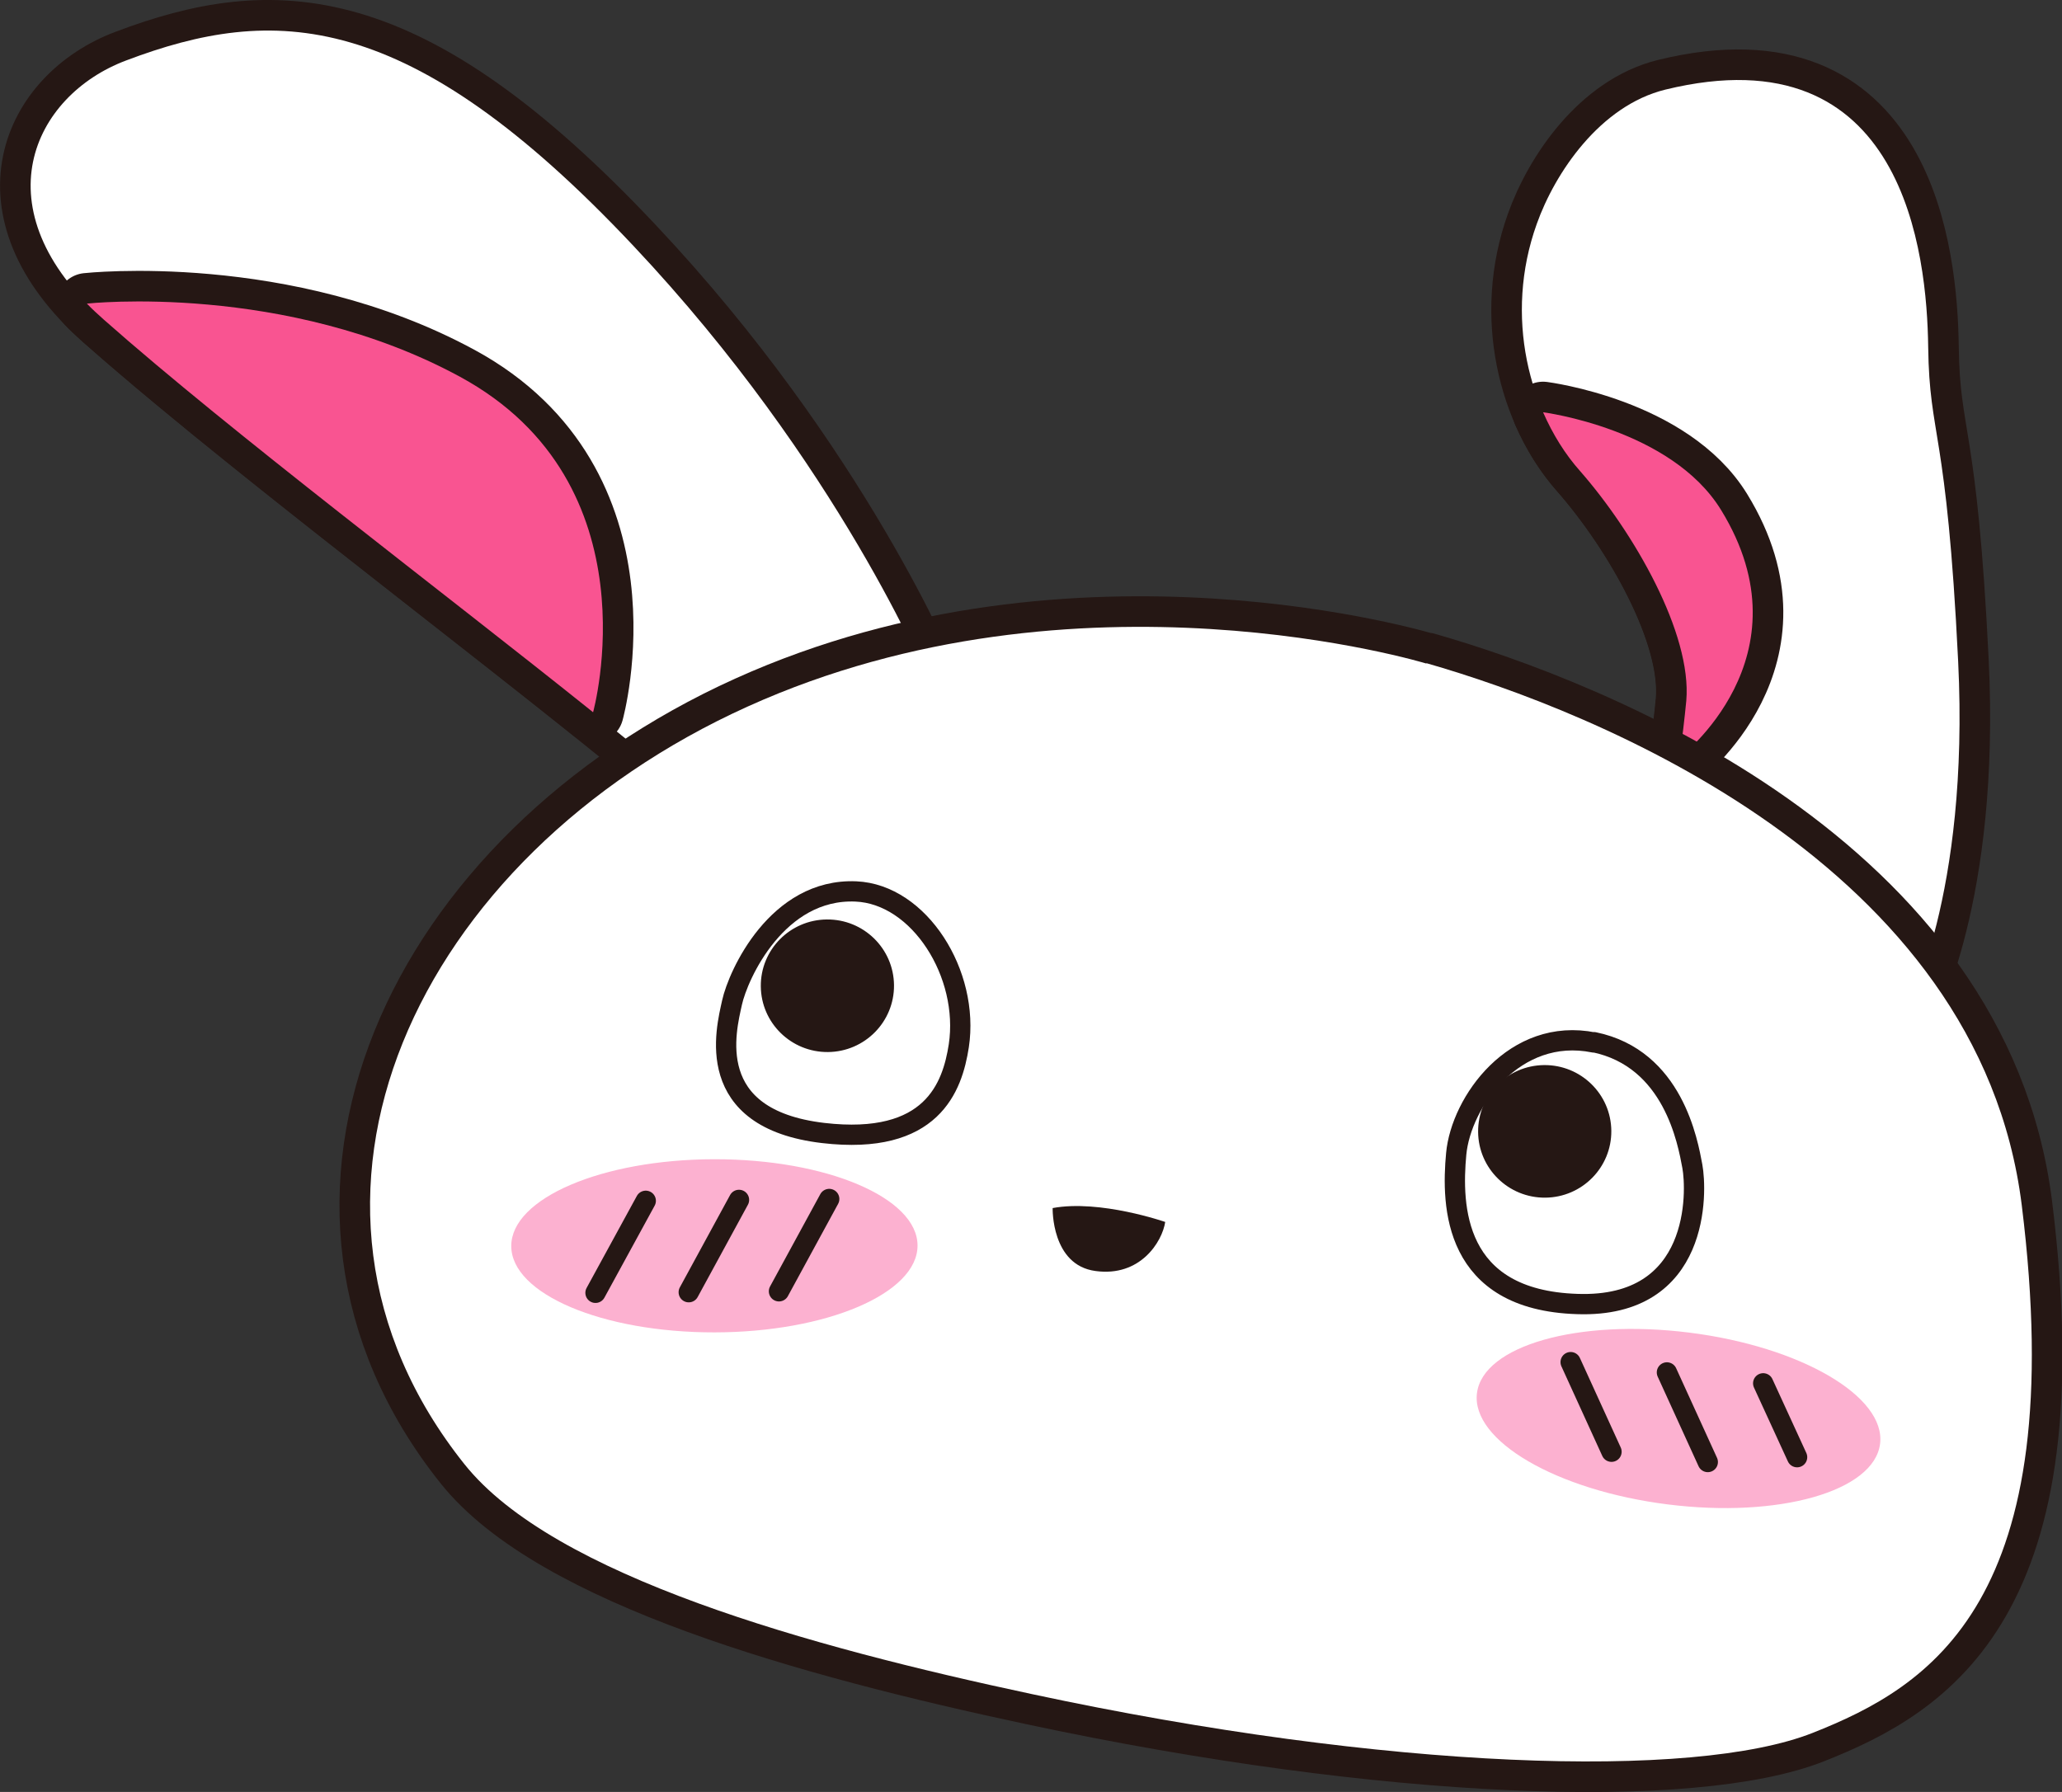 <?xml version="1.0" encoding="UTF-8"?>
<svg id="_レイヤー_2" data-name="レイヤー 2" xmlns="http://www.w3.org/2000/svg" viewBox="0 0 68.11 59.2">
  <rect x="0" y="0" width="68.11" height="59.2" fill="#333333" stroke="none"/>
  <defs>
    <style>
      .cls-1 {
        stroke-width: 2.02px;
      }

      .cls-1, .cls-2 {
        fill: none;
        stroke: #251714;
        stroke-linecap: round;
        stroke-linejoin: round;
      }

      .cls-3 {
        fill: #fff;
      }

      .cls-2 {
        stroke-width: .67px;
      }

      .cls-4 {
        fill: #fcb1d0;
      }

      .cls-5 {
        fill: #f95491;
      }

      .cls-6 {
        fill: #251714;
      }
    </style>
  </defs>
  <g id="_レイヤー_1-2" data-name="レイヤー 1">
    <g>
      <g>
        <path class="cls-1" d="M62.97,33.38s2.09-3.76,1.71-11.53c-.38-7.77-.95-7.36-.99-10.39-.04-3.03-.77-10.43-8.68-8.5-2.16.53-3.65,2.75-4.25,4.44-1.09,3.04-.26,6.24,1.44,8.17,1.78,2.03,3.7,5.37,3.51,7.59-.19,2.22-.87,4.15-.87,4.15l8.14,6.09Z"/>
        <path class="cls-3" d="M62.97,33.38s2.09-3.76,1.71-11.53c-.38-7.77-.95-7.36-.99-10.39-.04-3.03-.77-10.43-8.68-8.5-2.16.53-3.65,2.75-4.25,4.44-1.09,3.04-.26,6.24,1.44,8.17,1.78,2.03,3.7,5.37,3.51,7.59-.19,2.22-.87,4.15-.87,4.15l8.14,6.09Z"/>
      </g>
      <g>
        <path class="cls-1" d="M30.65,22.47s-2.92-7.12-9.73-14.35C13.48.21,9.02.16,4.16,2,1.08,3.16-.7,6.91,3.43,10.56c5.57,4.92,15.81,12.43,20.19,16.33l7.03-4.41Z"/>
        <path class="cls-3" d="M30.65,22.47s-2.92-7.12-9.73-14.35C13.48.21,9.02.16,4.16,2,1.08,3.16-.7,6.91,3.43,10.56c5.57,4.92,15.81,12.43,20.19,16.33l7.03-4.41Z"/>
      </g>
      <g>
        <path class="cls-1" d="M55.47,25.03c.08-.47.18-1.36.23-1.88.19-2.22-1.73-5.56-3.51-7.59-.49-.55-.9-1.21-1.22-1.94,0,0,4.23.54,5.88,3.23,2.99,4.87-1.39,8.19-1.39,8.19Z"/>
        <path class="cls-5" d="M55.47,25.03c.08-.47.18-1.36.23-1.88.19-2.22-1.73-5.56-3.51-7.59-.49-.55-.9-1.21-1.22-1.94,0,0,4.23.54,5.88,3.23,2.99,4.87-1.39,8.19-1.39,8.19Z"/>
      </g>
      <g>
        <path class="cls-1" d="M19.59,23.53C14.59,19.52,7.66,14.3,3.43,10.56c-.2-.18-.39-.35-.56-.53,0,0,6.55-.72,12.33,2.42,6.49,3.53,4.39,11.08,4.39,11.08Z"/>
        <path class="cls-5" d="M19.59,23.53C14.59,19.52,7.66,14.3,3.43,10.56c-.2-.18-.39-.35-.56-.53,0,0,6.55-.72,12.33,2.42,6.49,3.53,4.39,11.08,4.39,11.08Z"/>
      </g>
      <g>
        <path class="cls-1" d="M47.11,21.92s-11.5-3.51-22.41,1.42c-10.96,4.95-16.31,16.32-9.36,25.03,2.94,3.69,11.39,6.03,18.76,7.6,11.72,2.51,21.84,2.83,25.77,1.28,3.87-1.53,8.54-4.32,6.91-17.44-1.41-11.31-14.19-16.33-19.66-17.9Z"/>
        <path class="cls-3" d="M47.11,21.92s-11.5-3.51-22.41,1.42c-10.96,4.95-16.31,16.32-9.36,25.03,2.94,3.69,11.39,6.03,18.76,7.6,11.72,2.51,21.84,2.83,25.77,1.28,3.87-1.53,8.54-4.32,6.91-17.44-1.41-11.31-14.19-16.33-19.66-17.9Z"/>
      </g>
      <ellipse class="cls-4" cx="55.44" cy="46.86" rx="2.86" ry="6.71" transform="translate(2.03 96.02) rotate(-82.83)"/>
      <ellipse class="cls-4" cx="23.59" cy="41.16" rx="6.71" ry="2.86" transform="translate(-.05 .03) rotate(-.08)"/>
      <g>
        <path class="cls-2" d="M52.65,34.44c-2.62-.53-4.39,1.96-4.55,3.68-.16,1.71-.1,4.83,4,4.96,4.09.14,3.95-3.74,3.8-4.55-.15-.8-.63-3.56-3.25-4.1Z"/>
        <ellipse class="cls-6" cx="51.02" cy="37.38" rx="2.2" ry="2.19" transform="translate(-.34 .47) rotate(-.53)"/>
      </g>
      <path class="cls-2" d="M28.27,29.45c-2.6-.11-3.89,2.76-4.09,3.67s-.98,3.84,3.01,4.31c3.6.42,4.27-1.52,4.48-2.88.36-2.37-1.3-5.01-3.4-5.1Z"/>
      <ellipse class="cls-6" cx="27.33" cy="32.57" rx="2.2" ry="2.19" transform="translate(-.3 .25) rotate(-.53)"/>
      <path class="cls-6" d="M38.49,40.37s-2.15-.75-3.72-.46c0,0-.05,1.89,1.42,2.08,1.47.2,2.2-.96,2.3-1.63Z"/>
      <line class="cls-2" x1="27.39" y1="39.61" x2="25.73" y2="42.66"/>
      <line class="cls-2" x1="24.41" y1="39.64" x2="22.75" y2="42.69"/>
      <line class="cls-2" x1="21.33" y1="39.67" x2="19.67" y2="42.71"/>
      <line class="cls-2" x1="51.88" y1="45" x2="53.23" y2="47.96"/>
      <line class="cls-2" x1="55.06" y1="45.34" x2="56.41" y2="48.3"/>
      <line class="cls-2" x1="58.24" y1="45.7" x2="59.36" y2="48.14"/>
    </g>
  </g>
</svg>